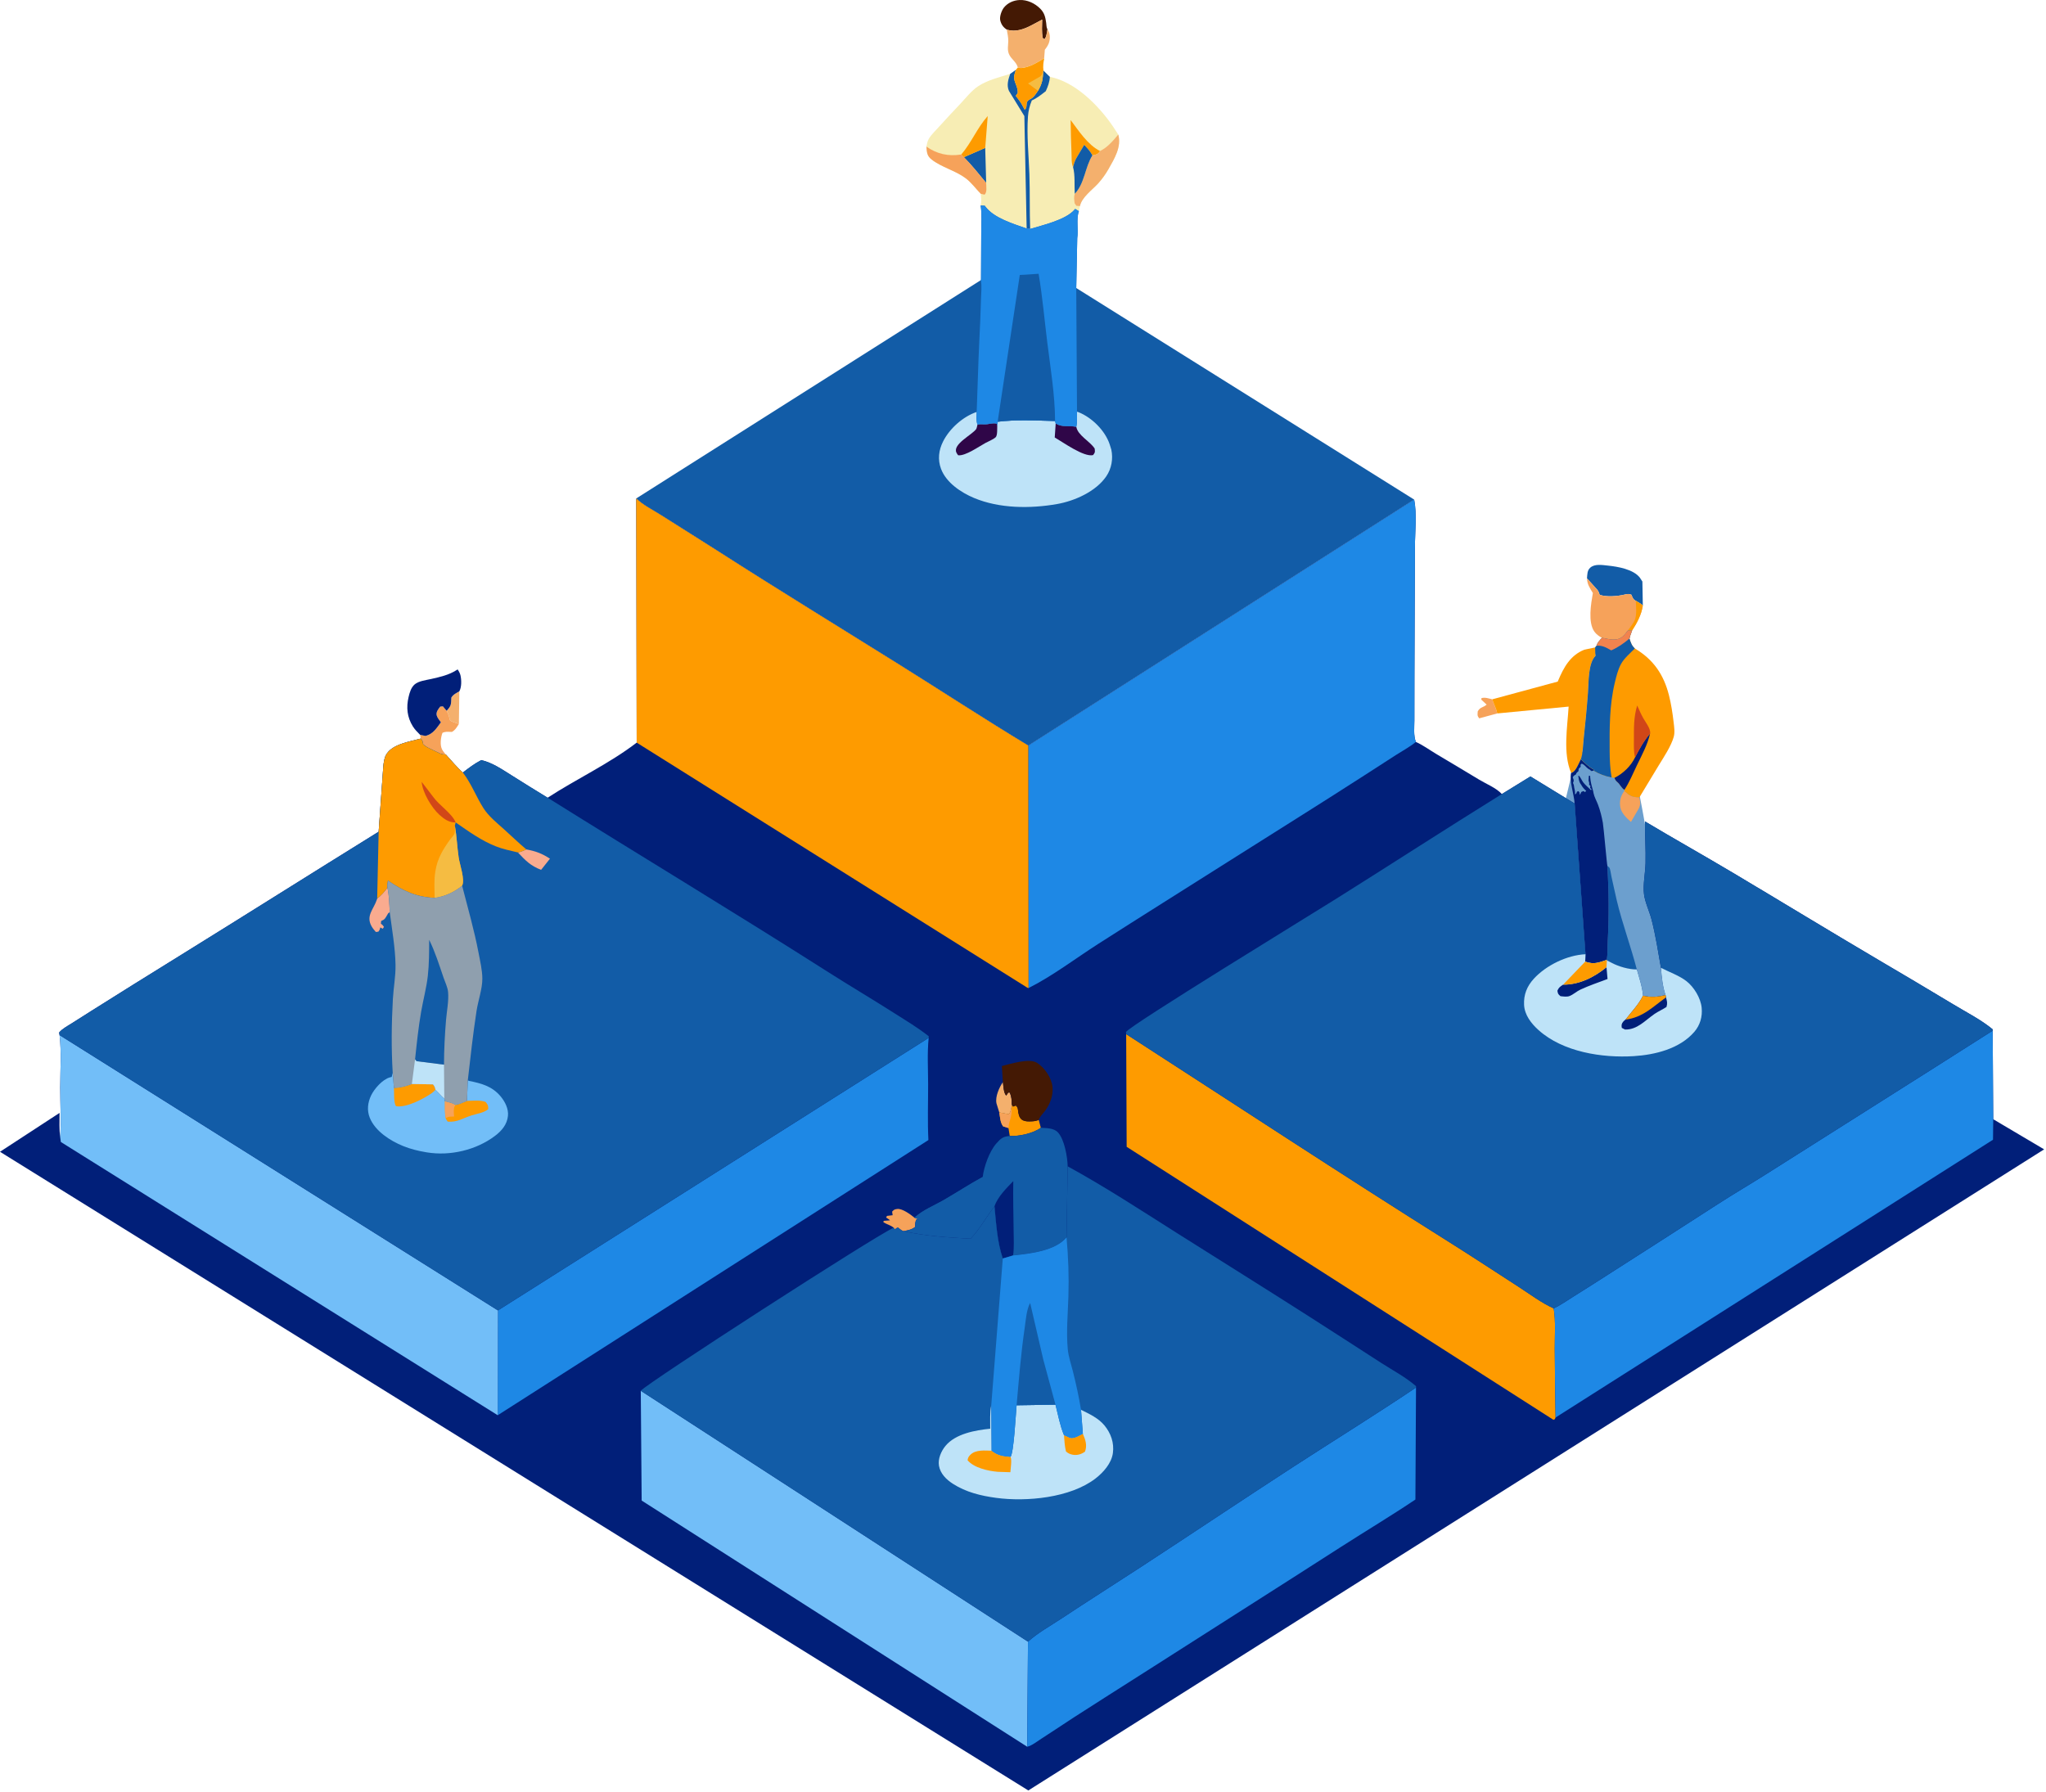 <?xml version="1.0" encoding="UTF-8" standalone="no"?>
<!DOCTYPE svg PUBLIC "-//W3C//DTD SVG 1.1//EN" "http://www.w3.org/Graphics/SVG/1.1/DTD/svg11.dtd">
<svg width="100%" height="100%" viewBox="0 0 968 848" version="1.1" xmlns="http://www.w3.org/2000/svg" xmlns:xlink="http://www.w3.org/1999/xlink" xml:space="preserve" xmlns:serif="http://www.serif.com/" style="fill-rule:evenodd;clip-rule:evenodd;stroke-linejoin:round;stroke-miterlimit:2;">
    <g transform="matrix(2.77,0,0,1.728,-663.518,-22.638)">
        <path d="M508.905,219.011L517.8,218.452C519.63,229.195 520.565,240.178 521.915,250.993C523.44,263.246 525.545,275.757 525.595,288.104C516.795,287.902 507.15,287.356 498.428,288.461L508.905,219.011Z" style="fill:rgb(108,159,206);fill-rule:nonzero;"/>
    </g>
    <g transform="matrix(1,0,0,1,-26.42,-88.895)">
        <path d="M734.825,426.485L726.25,428.815C725.23,427.473 725.475,427.133 725.565,425.5C726.225,424.407 726.68,424.013 727.82,423.503C728.685,423.116 729.015,422.96 729.78,422.327L727.25,419.964L727.325,419.25C729,418.743 730.765,419.404 732.42,419.81C733.145,422.036 734.33,424.217 734.825,426.485Z" style="fill:rgb(246,162,90);fill-rule:nonzero;"/>
    </g>
    <g transform="matrix(1,0,0,1,-26.42,-88.895)">
        <path d="M237.726,425.23C240.022,422.817 239.797,422.183 239.958,419C240.825,417.522 242.313,416.861 243.746,416.018L243.52,431.494C242.076,430.835 240.662,430.745 239.338,429.75C239.03,428.479 238.725,427.268 238.151,426.084L237.726,425.23Z" style="fill:rgb(244,176,109);fill-rule:nonzero;"/>
    </g>
    <g transform="matrix(1,0,0,1,-26.42,-88.895)">
        <path d="M794.91,463.168C797.55,465.549 798.455,466.075 802.055,466.202L802.11,466.501C802.655,469.147 802.55,470.372 801.055,472.667L798.06,477.828C796.075,476.113 793.565,473.691 793.045,471C792.48,468.048 793.165,465.527 794.91,463.168Z" style="fill:rgb(246,162,90);fill-rule:nonzero;"/>
    </g>
    <g transform="matrix(1,0,0,1,-26.42,-88.895)">
        <path d="M235.025,430.691C234.362,429.756 233.298,428.528 233.032,427.408C232.647,425.79 233.787,424.405 234.71,423.25L235.955,423.131L237.726,425.23L238.151,426.084C238.725,427.268 239.03,428.479 239.338,429.75C240.662,430.745 242.076,430.835 243.52,431.494L243.159,432.062C242.263,433.449 241.677,434.449 240.208,435.239L239.55,435.217C238.173,435.182 237.012,435.038 235.75,435.69C234.954,437.814 234.482,441.387 235.554,443.484C236.01,444.374 236.735,445.205 237.38,445.961C236.498,445.873 235.533,445.866 234.714,445.493C232.927,444.677 231.27,443.816 229.511,442.974C228.306,442.397 227.542,441.909 226.554,440.998C226.464,440.096 226.448,439.603 225.874,438.856L225.466,438.399L225.18,436.616L227.75,437.137C231.365,436.194 232.904,433.536 235.025,430.691Z" style="fill:rgb(246,162,90);fill-rule:nonzero;"/>
    </g>
    <g transform="matrix(1,0,0,1,-26.42,-88.895)">
        <path d="M502.74,102.9C501.08,101.821 500.125,100.496 499.654,98.54C499.238,96.806 500.31,93.815 501.41,92.455C503.225,90.208 505.955,89.037 508.8,88.906C512.41,88.741 515.995,90.423 518.535,92.951C520.56,94.965 521.01,97.013 521.39,99.724C521.515,100.609 521.49,102.06 522,102.744C521.715,104.096 521.545,106.666 520.5,107.47L519.75,106.851C519.195,104.028 519.445,101.04 519.49,98.174L514.555,100.804C510.835,102.751 506.905,104.206 502.74,102.9Z" style="fill:rgb(68,25,4);fill-rule:nonzero;"/>
    </g>
    <g transform="matrix(1,0,0,1,-26.42,-88.895)">
        <path d="M502.74,102.9C506.905,104.206 510.835,102.751 514.555,100.804L519.49,98.174C519.445,101.04 519.195,104.028 519.75,106.851L520.5,107.47C521.545,106.666 521.715,104.096 522,102.744C523.085,104.518 523.335,106.176 522.94,108.25C522.645,109.811 521.73,111.207 520.75,112.419L520.435,116.495C517.045,118.543 513.47,120.851 509.41,121.104L507.995,120.847C507.155,117.948 504.78,116.921 503.75,114.415C502.92,112.399 503.42,110.424 503.455,108.343C503.485,106.553 503.05,104.659 502.74,102.9Z" style="fill:rgb(244,176,109);fill-rule:nonzero;"/>
    </g>
    <g transform="matrix(1,0,0,1,-26.42,-88.895)">
        <path d="M786.925,498.695C787.235,498.963 787.635,499.154 787.85,499.5C788.34,500.285 788.57,502.585 788.795,503.55C789.675,507.35 790.435,511.18 791.34,514.97C793.97,525.95 797.975,536.665 800.83,547.63C797.085,547.67 792.295,546.285 789.02,544.55L786.665,543.345L786.57,543.125C787.12,540.455 786.905,537.23 787.06,534.485C787.72,522.575 787.6,510.605 786.925,498.695Z" style="fill:rgb(18,92,167);fill-rule:nonzero;"/>
    </g>
    <g transform="matrix(1,0,0,1,-26.42,-88.895)">
        <path d="M777.26,362.572C777.41,360.75 777.315,358.875 778.75,357.557C780.88,355.604 784.435,356.254 787.095,356.527C791.87,357.019 799.22,358.276 802.275,362.25L803.465,364.068L803.67,375.406C802.675,374.506 801.46,373.869 800.315,373.18C799.33,372.702 799.025,372.091 798.58,371.097L798.25,370.31C797.06,369.81 796.315,369.949 795.06,370.25C791.815,371.03 786.45,371.524 783.25,370.341C782.835,369.044 782.56,368.295 781.56,367.349L777.26,362.572Z" style="fill:rgb(18,92,167);fill-rule:nonzero;"/>
    </g>
    <g transform="matrix(1,0,0,1,-26.42,-88.895)">
        <path d="M777.26,362.572L781.56,367.349C782.56,368.295 782.835,369.044 783.25,370.341C786.45,371.524 791.815,371.03 795.06,370.25C796.315,369.949 797.06,369.81 798.25,370.31L798.58,371.097C799.025,372.091 799.33,372.702 800.315,373.18C801.46,373.869 802.675,374.506 803.67,375.406C803.07,379.64 800.925,383.712 798.59,387.257L796.505,387.315C794.93,389.393 793.615,391.217 790.83,391.477C788.775,391.668 787.115,391.248 785.16,390.827L784.345,390.726C783.005,390.017 781.645,389.043 780.755,387.794C777.61,383.378 779.155,374.552 780.04,369.505C778.63,367.214 777.32,365.365 777.26,362.572Z" style="fill:rgb(246,162,90);fill-rule:nonzero;"/>
    </g>
    <g transform="matrix(1,0,0,1,-26.42,-88.895)">
        <path d="M800.315,373.18C801.46,373.869 802.675,374.506 803.67,375.406C803.07,379.64 800.925,383.712 798.59,387.257L796.505,387.315C797.66,385.74 799.4,383.736 800.01,381.868C800.855,379.287 800.465,375.889 800.315,373.18Z" style="fill:rgb(254,155,0);fill-rule:nonzero;"/>
    </g>
    <g transform="matrix(1,0,0,1,-26.42,-88.895)">
        <path d="M225.18,436.616C223.944,435.365 222.661,434.104 221.732,432.599C219.027,428.216 218.563,423.654 219.735,418.69C220.223,416.62 220.902,414.253 222.556,412.794C224.446,411.126 227.952,410.739 230.35,410.2C234.554,409.255 238.708,408.337 242.397,405.999L242.921,405.656C243.509,406.49 244.039,407.437 244.273,408.441C244.788,410.646 244.848,414.02 243.746,416.018C242.313,416.861 240.825,417.522 239.958,419C239.797,422.183 240.022,422.817 237.726,425.23L235.955,423.131L234.71,423.25C233.787,424.405 232.647,425.79 233.032,427.408C233.298,428.528 234.362,429.756 235.025,430.691C232.904,433.536 231.365,436.194 227.75,437.137L225.18,436.616Z" style="fill:rgb(1,31,121);fill-rule:nonzero;"/>
    </g>
    <g transform="matrix(1,0,0,1,-26.42,-88.895)">
        <path d="M775.995,396.32L781.11,395.264L781.165,398.03L781.33,399.199C777.76,402.696 778.08,411.902 777.735,416.639C777.195,424.038 776.45,431.458 775.66,438.837C775.35,441.758 775.33,445.362 774.39,448.132C773.49,449.864 771.985,453.959 770.155,454.514L769.715,454.567C765.83,445.276 767.97,433.162 768.57,423.253L734.825,426.485C734.33,424.217 733.145,422.036 732.42,419.81L763.415,411.416L763.58,411.017C766.265,404.668 769.31,399.037 775.995,396.32Z" style="fill:rgb(254,155,0);fill-rule:nonzero;"/>
    </g>
    <g transform="matrix(1,0,0,1,-26.42,-88.895)">
        <path d="M774.39,448.132C776.245,449.893 778.15,451.9 780.46,453.042L780.43,453.599L779.25,453.745L778.93,453.404C777.925,452.407 779.235,453.718 777.625,452.498C776.585,451.71 776.07,450.686 774.745,450.25C774.01,450.986 774.245,450.515 774.245,451.75C773.345,452.649 773.245,452.381 773.245,453.75L772.76,454.211C772.11,454.861 772.32,454.565 771.995,455.375L771.53,455.64C770.795,456.1 771.055,455.92 770.5,456.75L770.75,457.353C771.13,458.318 770.99,458.438 770.625,459.375L771,460.25C771.17,460.832 771.12,461.446 771.31,462.071C771.595,463.015 771.585,463.894 771.625,464.875C772.44,464.065 772.16,464.531 772.505,463.503L773.25,463.255C773.93,464.277 773.745,463.702 773.75,465C774.905,463.854 773.835,463.635 775.75,463.255L776.255,463.75L776.875,463.125C775.76,462.125 775.26,461.552 774.5,460.25L774,459.5C773.395,458.441 773.275,457.185 773.125,456.003L773.495,456.003C774.405,457.061 774.735,458.12 775.495,459.125C776.475,460.409 777.975,461.605 779.125,462.753L779.5,462.5L778.755,461.75L778.875,460.748L778.255,460.25C778.375,459.126 778.3,459.378 778,458.25L778.125,456.003L778.75,456L778.775,456.75C778.935,458.751 779.415,460.664 779.985,462.577C780.3,463.628 780.1,462.921 780.35,464.191C780.695,465.982 781.775,467.835 782.43,469.565C783.505,472.396 784.23,475.282 784.76,478.261C785.15,480.434 786.685,498.345 786.925,498.695C787.6,510.605 787.72,522.575 787.06,534.485C786.905,537.23 787.12,540.455 786.57,543.125C782.59,544.495 780.45,545.365 776.41,543.94L776.535,540.435L771.4,469.114C771.13,464.662 768.88,458.79 769.715,454.567L770.155,454.514C771.985,453.959 773.49,449.864 774.39,448.132Z" style="fill:rgb(1,31,121);fill-rule:nonzero;"/>
    </g>
    <g transform="matrix(1,0,0,1,-26.42,-88.895)">
        <path d="M464.719,158.28C464.957,157.075 465.193,155.729 465.815,154.656C467.001,152.612 469.112,150.632 470.708,148.856C473.914,145.289 477.19,141.787 480.494,138.311C483.152,135.513 486.044,131.757 489.249,129.668C493.708,126.762 499.317,125.397 504.36,123.861C503.45,126.456 502.58,129.199 503.75,131.877L511.05,143.809L512.145,197.026C505.89,194.791 496.776,192.162 492.655,186.692L492.333,186.25L490.402,186.141L490.359,186.027C490.9,184.271 490.578,182.393 490.425,180.589C488.109,178.212 485.983,175.253 483.336,173.266C478.44,169.591 471.928,168.084 467.217,164.403C464.932,162.618 464.972,161.028 464.719,158.28Z" style="fill:rgb(247,237,180);fill-rule:nonzero;"/>
    </g>
    <g transform="matrix(1,0,0,1,-26.42,-88.895)">
        <path d="M492.546,158.872L492.999,175.444C489.513,171.221 486.324,167.214 482.46,163.264L492.546,158.872Z" style="fill:rgb(18,92,167);fill-rule:nonzero;"/>
    </g>
    <g transform="matrix(1,0,0,1,-26.42,-88.895)">
        <path d="M493.729,143.794L492.546,158.872L482.46,163.264C481.928,162.916 481.62,162.484 481.217,162C486.017,156.429 488.733,149.411 493.729,143.794Z" style="fill:rgb(254,155,0);fill-rule:nonzero;"/>
    </g>
    <g transform="matrix(1,0,0,1,-26.42,-88.895)">
        <path d="M464.719,158.28C469.821,161.812 475.104,162.966 481.217,162C481.62,162.484 481.928,162.916 482.46,163.264C486.324,167.214 489.513,171.221 492.999,175.444C492.999,177.252 493.524,179.716 492.25,181.012L490.425,180.589C488.109,178.212 485.983,175.253 483.336,173.266C478.44,169.591 471.928,168.084 467.217,164.403C464.932,162.618 464.972,161.028 464.719,158.28Z" style="fill:rgb(246,162,90);fill-rule:nonzero;"/>
    </g>
    <g transform="matrix(1,0,0,1,-26.42,-88.895)">
        <path d="M784.345,390.726L785.16,390.827C787.115,391.248 788.775,391.668 790.83,391.477C793.615,391.217 794.93,389.393 796.505,387.315L798.59,387.257C798.155,388.497 797.595,389.766 797.355,391.058C797.985,392.976 798.38,394.361 799.895,395.751C808.67,400.936 813.57,408.126 816.035,417.89C817.085,422.042 817.74,426.342 818.235,430.59C818.49,432.782 818.905,435.408 818.295,437.568C817.055,441.994 813.555,447.21 811.16,451.129L802.055,466.202C798.455,466.075 797.55,465.549 794.91,463.168L794.98,462.621C793.44,461.727 792.98,460.061 791.615,458.953C790.845,458.327 790.645,457.867 790.25,456.974L788.91,456.788C785.665,456.114 783.28,455.269 780.43,453.599L780.46,453.042C778.15,451.9 776.245,449.893 774.39,448.132C775.33,445.362 775.35,441.758 775.66,438.837C776.45,431.458 777.195,424.038 777.735,416.639C778.08,411.902 777.76,402.696 781.33,399.199L781.165,398.03L781.11,395.264L781.78,394.414C782.27,392.853 783.265,391.9 784.345,390.726Z" style="fill:rgb(254,155,0);fill-rule:nonzero;"/>
    </g>
    <g transform="matrix(1,0,0,1,-26.42,-88.895)">
        <path d="M807.13,435.962C805.87,441.354 803.27,446.049 800.89,451C799.025,454.878 797.34,459.019 794.98,462.621C793.44,461.727 792.98,460.061 791.615,458.953C790.845,458.327 790.645,457.867 790.25,456.974C794.295,454.972 798.07,451.359 799.99,447.292C802.075,443.26 804.17,439.433 807.13,435.962Z" style="fill:rgb(1,31,121);fill-rule:nonzero;"/>
    </g>
    <g transform="matrix(1,0,0,1,-26.42,-88.895)">
        <path d="M801.005,422.735C801.905,424.741 802.79,426.782 803.86,428.702C804.98,430.708 807.435,433.717 807.13,435.962C804.17,439.433 802.075,443.26 799.99,447.292C799.275,444.478 799.45,441.598 799.45,438.712C799.45,433.09 799.35,428.159 801.005,422.735Z" style="fill:rgb(209,71,24);fill-rule:nonzero;"/>
    </g>
    <g transform="matrix(1,0,0,1,-26.42,-88.895)">
        <path d="M784.345,390.726L785.16,390.827C787.115,391.248 788.775,391.668 790.83,391.477C793.615,391.217 794.93,389.393 796.505,387.315L798.59,387.257C798.155,388.497 797.595,389.766 797.355,391.058C797.985,392.976 798.38,394.361 799.895,395.751C797.73,397.943 794.88,400.339 793.385,403.05C791.87,405.791 791.13,408.979 790.4,412C787.845,422.644 787.91,433.59 787.98,444.474C788.005,448.618 788.19,452.699 788.91,456.788C785.665,456.114 783.28,455.269 780.43,453.599L780.46,453.042C778.15,451.9 776.245,449.893 774.39,448.132C775.33,445.362 775.35,441.758 775.66,438.837C776.45,431.458 777.195,424.038 777.735,416.639C778.08,411.902 777.76,402.696 781.33,399.199L781.165,398.03L781.11,395.264L781.78,394.414C782.27,392.853 783.265,391.9 784.345,390.726Z" style="fill:rgb(18,92,167);fill-rule:nonzero;"/>
    </g>
    <g transform="matrix(1,0,0,1,-26.42,-88.895)">
        <path d="M784.345,390.726L785.16,390.827C787.115,391.248 788.775,391.668 790.83,391.477C793.615,391.217 794.93,389.393 796.505,387.315L798.59,387.257C798.155,388.497 797.595,389.766 797.355,391.058C794.665,393.323 791.98,395.241 788.725,396.649C786.33,395.291 784.65,394.284 781.78,394.414C782.27,392.853 783.265,391.9 784.345,390.726Z" style="fill:rgb(242,131,78);fill-rule:nonzero;"/>
    </g>
    <g transform="matrix(1,0,0,1,-26.42,-88.895)">
        <path d="M509.41,121.104C513.47,120.851 517.045,118.543 520.435,116.495C520.1,118.501 519.75,120.267 520.085,122.301L523.125,125.266C535.135,127.57 546.33,138.941 552.995,148.743L555.5,152.577C557.105,158.368 553.665,163.985 550.855,168.922C549.455,171.374 547.825,173.666 545.92,175.75C543.165,178.768 538.16,182.32 537.38,186.395L536.855,188.812L535.105,187.75L534.645,188.287C530.325,193.042 519.86,195.383 513.815,197.223L512.145,197.026L511.05,143.809L503.75,131.877C502.58,129.199 503.45,126.456 504.36,123.861L507.03,121.977L507.995,120.847L509.41,121.104Z" style="fill:rgb(247,237,180);"/>
    </g>
    <g transform="matrix(1,0,0,1,-26.42,-88.895)">
        <path d="M539.385,157.438C540.875,159.036 542.225,160.456 543.26,162.407C539.71,168.05 539.635,175.653 534.91,180.599C534.66,176.574 535.14,171.857 534.11,167.988C534.545,166.262 534.995,164.796 535.92,163.266L539.385,157.438Z" style="fill:rgb(247,237,180);"/>
    </g>
    <g transform="matrix(1,0,0,1,-26.42,-88.895)">
        <path d="M532.965,145.717C536.89,150.913 540.915,157.287 546.845,160.368C546.12,161.713 545.385,161.957 543.87,162.318L543.26,162.407C542.225,160.456 540.875,159.036 539.385,157.438L535.92,163.266C534.995,164.796 534.545,166.262 534.11,167.988C533.275,166.213 533.465,163.512 533.37,161.546C533.125,156.272 533.035,150.996 532.965,145.717Z" style="fill:rgb(254,155,0);fill-rule:nonzero;"/>
    </g>
    <g transform="matrix(1,0,0,1,-26.42,-88.895)">
        <path d="M507.03,121.977C506.31,124.255 505.835,125.492 506.66,127.75C507.255,129.382 508.13,131.225 507.9,132.97L507.005,134.25L508.115,135.699C509.415,137.326 510.305,139.006 511.25,140.847C513.095,138.985 510.79,137.26 513.98,135.728C515.505,134.996 516.56,133.206 517.51,131.844C519.41,128.606 519.85,126.436 519.92,122.759L520.085,122.301L523.125,125.266C522.965,127.856 522.23,129.717 521.195,132.039C519.075,133.667 517.065,135.345 514.595,136.419C513.565,138.921 512.955,141.303 512.765,144.013C512.135,152.94 513.125,162.42 513.445,171.372C513.745,179.982 513.485,188.613 513.815,197.223L512.145,197.026L511.05,143.809L503.75,131.877C502.58,129.199 503.45,126.456 504.36,123.861L507.03,121.977Z" style="fill:rgb(18,92,167);fill-rule:nonzero;"/>
    </g>
    <g transform="matrix(1,0,0,1,-26.42,-88.895)">
        <path d="M509.41,121.104C513.47,120.851 517.045,118.543 520.435,116.495C520.1,118.501 519.75,120.267 520.085,122.301L519.92,122.759C519.85,126.436 519.41,128.606 517.51,131.844C516.56,133.206 515.505,134.996 513.98,135.728C510.79,137.26 513.095,138.985 511.25,140.847C510.305,139.006 509.415,137.326 508.115,135.699L507.005,134.25L507.9,132.97C508.13,131.225 507.255,129.382 506.66,127.75C505.835,125.492 506.31,124.255 507.03,121.977L507.995,120.847L509.41,121.104Z" style="fill:rgb(254,155,0);fill-rule:nonzero;"/>
    </g>
    <g transform="matrix(1,0,0,1,-26.42,-88.895)">
        <path d="M512.81,128.383L518.14,125.339C519.36,124.76 519.395,123.955 519.92,122.759C519.85,126.436 519.41,128.606 517.51,131.844L512.81,128.383Z" style="fill:rgb(245,188,66);fill-rule:nonzero;"/>
    </g>
    <g transform="matrix(1,0,0,1,-26.42,-88.895)">
        <path d="M536.48,178.629C539.708,173.782 540.154,167.344 543.26,162.407L543.87,162.318C545.385,161.957 546.12,161.713 546.845,160.368C550.39,158.686 553.005,155.506 555.5,152.577C557.105,158.368 553.665,163.985 550.855,168.922C549.455,171.374 547.825,173.666 545.92,175.75C543.165,178.768 538.16,182.32 537.38,186.395L535.67,186.286L534.845,185.074C534.67,183.527 534.385,182.107 534.91,180.599L536.48,178.629Z" style="fill:rgb(244,176,109);"/>
    </g>
    <g transform="matrix(1,0,0,1,-26.42,-88.895)">
        <path d="M539.385,157.438C540.875,159.036 542.225,160.456 543.26,162.407C539.71,168.05 539.635,175.653 534.91,180.599C534.66,176.574 535.14,171.857 534.11,167.988C534.545,166.262 534.995,164.796 535.92,163.266L539.385,157.438Z" style="fill:rgb(18,92,167);"/>
    </g>
    <g transform="matrix(1,0,0,1,-26.42,-88.895)">
        <path d="M490.402,186.141L492.333,186.25L492.655,186.692C496.776,192.162 505.89,194.791 512.145,197.026L513.815,197.223C519.86,195.383 530.325,193.042 534.645,188.287L535.105,187.75L536.855,188.812C535.515,192.485 536.71,197.625 536.085,201.575L535.61,225.189L695.49,325.298L512.935,441.712C492.136,429.125 471.753,415.801 451.135,402.912C423.012,385.332 394.736,368.042 366.815,350.128C357.624,344.232 348.335,338.493 339.13,332.618C335.279,330.161 330.702,327.955 327.435,324.757L490.486,221.445L490.553,221.119C490.587,213.726 490.631,206.332 490.664,198.939C490.683,194.74 491.015,190.3 490.402,186.141Z" style="fill:rgb(18,92,167);fill-rule:nonzero;"/>
    </g>
    <g transform="matrix(1,0,0,1,-26.42,-88.895)">
        <path d="M488.506,283.822C488.481,285.736 488.2,288.006 488.886,289.812C490.009,289.578 490.896,289.602 492.023,289.677C493.894,289.803 496.409,288.798 498.024,289.41L498.231,290.371L498.428,288.461C507.15,287.356 516.795,287.902 525.595,288.104L525.885,289.31C529.125,291.202 532.185,290.188 535.635,290.84C536.135,288.622 535.925,286.003 535.975,283.717L536.705,283.946C543.065,286.503 549.24,292.631 551.425,299.151L551.615,299.75L552.21,301.668C553.115,306.032 552.32,310.634 549.8,314.321C544.905,321.481 534.86,325.954 526.49,327.417C513.825,329.631 499.292,329.568 487.25,324.532C481.105,321.962 474.071,317.27 471.64,310.759C469.999,306.361 470.525,301.918 472.618,297.775C475.714,291.643 481.996,286.052 488.506,283.822Z" style="fill:rgb(190,227,248);fill-rule:nonzero;"/>
    </g>
    <g transform="matrix(1,0,0,1,-26.42,-88.895)">
        <path d="M525.885,289.31C529.125,291.202 532.185,290.188 535.635,290.84C536.295,294.923 542.065,297.635 544.33,301.142C544.5,302.891 544.615,302.861 543.575,304.25C539.195,305.296 529.305,298.123 525.435,295.905L525.885,289.31Z" style="fill:rgb(47,6,72);fill-rule:nonzero;"/>
    </g>
    <g transform="matrix(1,0,0,1,-26.42,-88.895)">
        <path d="M488.886,289.812C490.009,289.578 490.896,289.602 492.023,289.677C493.894,289.803 496.409,288.798 498.024,289.41L498.231,290.371C498.165,291.696 498.42,295.028 497.414,295.875C496.169,296.924 494.066,297.738 492.628,298.522C489.433,300.263 483.26,304.69 479.75,304.337C479.387,303.856 479.145,303.582 478.89,303C477.169,299.053 486.069,294.811 488.25,291.974C488.529,291.611 488.74,290.309 488.886,289.812Z" style="fill:rgb(47,6,72);fill-rule:nonzero;"/>
    </g>
    <g transform="matrix(1,0,0,1,-26.42,-88.895)">
        <path d="M490.402,186.141L492.333,186.25L492.655,186.692C496.776,192.162 505.89,194.791 512.145,197.026L513.815,197.223C519.86,195.383 530.325,193.042 534.645,188.287L535.105,187.75L536.855,188.812C535.515,192.485 536.71,197.625 536.085,201.575L535.61,225.189L535.975,283.717C535.925,286.003 536.135,288.622 535.635,290.84C532.185,290.188 529.125,291.202 525.885,289.31L525.595,288.104C516.795,287.902 507.15,287.356 498.428,288.461L498.231,290.371L498.024,289.41C496.409,288.798 493.894,289.803 492.023,289.677C490.896,289.602 490.009,289.578 488.886,289.812C488.2,288.006 488.481,285.736 488.506,283.822C488.95,272.712 489.195,261.576 489.741,250.474C490.068,243.788 490.377,237.118 490.543,230.426C490.616,227.526 491.02,224.277 490.486,221.445L490.553,221.119C490.587,213.726 490.631,206.332 490.664,198.939C490.683,194.74 491.015,190.3 490.402,186.141Z" style="fill:rgb(30,136,229);fill-rule:nonzero;"/>
    </g>
    <g transform="matrix(1,0,0,1,-26.42,-88.895)">
        <path d="M508.905,219.011L517.8,218.452C519.63,229.195 520.565,240.178 521.915,250.993C523.44,263.246 525.545,275.757 525.595,288.104C516.795,287.902 507.15,287.356 498.428,288.461L508.905,219.011Z" style="fill:rgb(18,92,167);fill-rule:nonzero;"/>
    </g>
    <g transform="matrix(1,0,0,1,-26.42,-88.895)">
        <path d="M695.49,325.298C696.835,332.06 695.87,340.752 695.845,347.687C695.765,368.319 695.665,388.951 695.615,409.583C695.6,416.308 695.585,423.034 695.59,429.759C695.595,432.878 695.095,437.077 696.31,439.974C699.695,441.501 702.875,443.841 706.075,445.75C712.79,449.756 719.515,453.739 726.195,457.801C729.52,459.82 734.42,461.771 736.965,464.647L750.485,456.311L771.4,469.114L776.535,540.435L776.41,543.94C780.45,545.365 782.59,544.495 786.57,543.125L786.665,543.345L789.02,544.55C792.295,546.285 797.085,547.67 800.83,547.63C801.945,551.635 803.42,555.88 803.77,560.035C807.44,560.975 810.805,560.655 814.425,559.75C813.005,555.655 812.62,551.14 812.245,546.845C810.92,539.245 809.74,531.56 807.82,524.08C806.825,520.205 804.705,515.895 804.23,512.015C803.675,507.5 804.83,502.045 804.955,497.422C805.125,490.816 804.645,484.201 804.7,477.596C818.38,485.767 832.27,493.562 845.96,501.705C868.835,515.31 891.55,529.21 914.485,542.715C926.64,549.875 938.78,557.05 950.86,564.34C956.865,567.965 963.75,571.475 969.14,575.93L969.19,576.6L969.45,618.505L993.54,632.765L512.935,936.135L26.42,633.91L54.598,615.515C54.635,619.285 54.353,623.38 54.906,627.095C55.391,619.36 54.913,611.35 54.916,603.58C54.919,595.475 55.564,586.72 54.612,578.71L54.389,577.5C55.842,575.71 58.064,574.585 59.99,573.365C63.094,571.39 66.199,569.42 69.308,567.455C82.901,558.865 96.553,550.38 110.221,541.915C142.062,522.185 173.734,502.19 205.569,482.455L207.753,451.771C207.933,449.934 208.161,447.766 209.052,446.128C211.853,440.982 220.283,439.83 225.466,438.399L225.874,438.856C226.448,439.603 226.464,440.096 226.554,440.998C227.542,441.909 228.306,442.397 229.511,442.974C231.27,443.816 232.927,444.677 234.714,445.493C235.533,445.866 236.498,445.873 237.38,445.961C239.975,448.75 242.533,451.969 245.393,454.461C248.226,452.303 250.956,450.19 254.138,448.566C259.462,449.825 263.79,452.88 268.375,455.733C274.081,459.286 279.747,462.915 285.511,466.373C299.331,457.38 314.506,450.378 327.653,440.309L327.435,324.757C330.702,327.955 335.279,330.161 339.13,332.618C348.335,338.493 357.624,344.232 366.815,350.128C394.736,368.042 423.012,385.332 451.135,402.912C471.753,415.801 492.136,429.125 512.935,441.712L695.49,325.298Z" style="fill:rgb(1,31,121);fill-rule:nonzero;"/>
    </g>
    <g transform="matrix(1,0,0,1,-26.42,-88.895)">
        <path d="M499.214,615.315L498.825,614.105L497.866,611C497.2,607.785 499.18,603.495 500.905,600.9C501.15,602.63 501.215,606.15 502.49,607.325L503.43,605.91L504.075,605.86C505.015,607.64 505.095,609.625 505.11,611.595L505.025,612.81C504.67,614.03 504.625,615.49 503.5,616.14L499.214,615.315Z" style="fill:rgb(244,176,109);fill-rule:nonzero;"/>
    </g>
    <g transform="matrix(1,0,0,1,-26.42,-88.895)">
        <path d="M449.241,669.835C447.824,668.65 445.942,668.265 444.373,667.25L444.5,666.6L447.494,666.355C446.824,665.765 447.152,666.02 446.295,665.44L445.636,665L446.097,664.25L448.75,663.925L448.491,662.25C449.347,661.325 449.579,661.15 450.904,660.975C453.295,660.66 457.295,663.635 459.066,665.095C460.347,665.725 461.032,665.755 462.416,665.735L460,665.96C459.312,667.15 459.426,668.135 459.378,669.475C457.755,670.82 455.885,671.05 453.877,671.48C452.924,671.2 452.059,670.35 451.265,669.75C450.525,670.065 450.776,669.91 450.158,670.35L449.75,670.65L449.241,669.835Z" style="fill:rgb(246,162,90);fill-rule:nonzero;"/>
    </g>
    <g transform="matrix(1,0,0,1,-26.42,-88.895)">
        <path d="M505.11,611.595L505.75,612.52L507,612.015C508.175,613.07 507.955,613.835 508.21,615.38C508.875,619.37 511.15,619.72 514.795,619.495C515.965,619.42 516.8,619.285 517.855,618.82L518.86,622.55C515.23,625.22 508.595,626.62 504.16,626.445L503.545,622.675L501.035,621.905C499.653,620.135 499.568,617.485 499.214,615.315L503.5,616.14C504.625,615.49 504.67,614.03 505.025,612.81L505.11,611.595Z" style="fill:rgb(254,155,0);fill-rule:nonzero;"/>
    </g>
    <g transform="matrix(1,0,0,1,-26.42,-88.895)">
        <path d="M499.214,615.315L503.5,616.14C504.625,615.49 504.67,614.03 505.025,612.81C505.12,615.39 504.975,616.975 504.125,619.45C503.745,620.55 503.65,621.525 503.545,622.675L501.035,621.905C499.653,620.135 499.568,617.485 499.214,615.315Z" style="fill:rgb(246,162,90);fill-rule:nonzero;"/>
    </g>
    <g transform="matrix(1,0,0,1,-26.42,-88.895)">
        <path d="M500.415,593.34C504.5,592.355 513.38,589.43 517.11,591.86C520.7,594.195 523.945,598.925 524.385,603.25C524.8,607.305 523.14,611.58 520.705,614.75C519.72,616.03 518.365,617.28 517.855,618.82C516.8,619.285 515.965,619.42 514.795,619.495C511.15,619.72 508.875,619.37 508.21,615.38C507.955,613.835 508.175,613.07 507,612.015L505.75,612.52L505.11,611.595C505.095,609.625 505.015,607.64 504.075,605.86L503.43,605.91L502.49,607.325C501.215,606.15 501.15,602.63 500.905,600.9L500.415,593.34Z" style="fill:rgb(68,25,4);fill-rule:nonzero;"/>
    </g>
    <g transform="matrix(1,0,0,1,-26.42,-88.895)">
        <path d="M518.86,622.55C521.565,622.75 524.985,622.62 526.965,624.765C530.03,628.09 531.445,636.285 531.555,640.795L531.01,674.425C525.705,680.845 513.755,682.135 505.73,682.975L500.86,684.42C498.205,676.615 497.722,667.895 496.924,659.74C493.076,664.7 489.965,670.505 485.65,675.045C475.306,674.48 463.997,673.78 453.877,671.48C455.885,671.05 457.755,670.82 459.378,669.475C459.426,668.135 459.312,667.15 460,665.96L462.416,665.735C461.032,665.755 460.347,665.725 459.066,665.095C463.029,661.435 468.344,659.41 472.97,656.73C479.133,653.155 485.104,649.255 491.356,645.835C491.955,640.895 494.527,633.68 497.835,629.945C499.88,627.635 500.98,626.65 504.16,626.445C508.595,626.62 515.23,625.22 518.86,622.55Z" style="fill:rgb(18,92,167);fill-rule:nonzero;"/>
    </g>
    <g transform="matrix(1,0,0,1,-26.42,-88.895)">
        <path d="M505.825,647.77C505.66,655.505 505.915,663.245 505.98,670.985C506.01,674.835 506.28,679.17 505.73,682.975L500.86,684.42C498.205,676.615 497.722,667.895 496.924,659.74C498.406,655.24 502.605,651.145 505.825,647.77Z" style="fill:rgb(1,31,121);fill-rule:nonzero;"/>
    </g>
    <g transform="matrix(1,0,0,1,-26.42,-88.895)">
        <path d="M491.356,645.835C488.624,652.85 484.188,659.28 482.068,666.53L462.416,665.735C461.032,665.755 460.347,665.725 459.066,665.095C463.029,661.435 468.344,659.41 472.97,656.73C479.133,653.155 485.104,649.255 491.356,645.835Z" style="fill:rgb(18,92,167);fill-rule:nonzero;"/>
    </g>
    <g transform="matrix(1,0,0,1,-26.42,-88.895)">
        <path d="M329.583,747.005L512.775,865.725L512.42,915.45L330.005,798.955L329.583,747.005Z" style="fill:rgb(114,190,248);fill-rule:nonzero;"/>
    </g>
    <g transform="matrix(1,0,0,1,-26.42,-88.895)">
        <path d="M512.775,865.725C517.275,861.61 523.445,858.2 528.55,854.815C540.965,846.595 553.53,838.64 566,830.51C590.155,814.76 614.09,798.69 638.28,782.99C657.625,770.44 677.22,758.325 696.365,745.46L696.075,798.465C684.57,806.195 672.61,813.34 660.94,820.835C629.85,840.81 598.64,860.595 567.5,880.495C556.505,887.52 545.45,894.46 534.5,901.545C529.35,904.88 524.29,908.335 519.12,911.635C517.14,912.9 514.68,914.885 512.42,915.45L512.775,865.725Z" style="fill:rgb(30,136,229);fill-rule:nonzero;"/>
    </g>
    <g transform="matrix(1,0,0,1,-26.42,-88.895)">
        <path d="M261.996,708.98L465.791,580.015C465.056,587.205 465.522,594.81 465.532,602.05C465.544,610.77 465.215,619.655 465.664,628.365L261.902,758.575L261.996,708.98Z" style="fill:rgb(30,136,229);fill-rule:nonzero;"/>
    </g>
    <g transform="matrix(1,0,0,1,-26.42,-88.895)">
        <path d="M54.612,578.71L261.996,708.98L261.902,758.575L55.216,629.285L54.906,627.095C55.391,619.36 54.913,611.35 54.916,603.58C54.919,595.475 55.564,586.72 54.612,578.71Z" style="fill:rgb(114,190,248);fill-rule:nonzero;"/>
    </g>
    <g transform="matrix(1,0,0,1,-26.42,-88.895)">
        <path d="M559.23,578.235C610.09,611.085 660.665,644.345 711.935,676.57C723.015,683.535 733.92,690.73 744.915,697.82C750.245,701.255 755.735,705.435 761.5,708.02C762.525,714.11 761.97,720.845 762.005,727.05C762.075,737.92 762.18,748.785 762.39,759.655L761.985,760.5L761.345,760.725L559.465,631.56L559.23,578.235Z" style="fill:rgb(254,155,0);fill-rule:nonzero;"/>
    </g>
    <g transform="matrix(1,0,0,1,-26.42,-88.895)">
        <path d="M761.5,708.02C764.65,706.555 767.675,704.385 770.63,702.55C776.175,699.11 781.66,695.575 787.16,692.06C804.5,680.98 821.805,669.875 839.095,658.71C846.765,653.75 854.68,649.145 862.4,644.25C897.985,621.685 933.655,599.245 969.19,576.6L969.45,618.505L969.35,628.205L762.39,759.655C762.18,748.785 762.075,737.92 762.005,727.05C761.97,720.845 762.525,714.11 761.5,708.02Z" style="fill:rgb(30,136,229);fill-rule:nonzero;"/>
    </g>
    <g transform="matrix(1,0,0,1,-26.42,-88.895)">
        <path d="M695.49,325.298C696.835,332.06 695.87,340.752 695.845,347.687C695.765,368.319 695.665,388.951 695.615,409.583C695.6,416.308 695.585,423.034 695.59,429.759C695.595,432.878 695.095,437.077 696.31,439.974C693.42,442.321 690.13,444.077 687,446.078C681.94,449.318 676.895,452.592 671.845,455.852C650.435,469.664 628.795,483.108 607.28,496.755C586.935,509.66 566.49,522.44 546.195,535.425C535.34,542.37 524.54,550.645 513.05,556.44L512.935,441.712L695.49,325.298Z" style="fill:rgb(30,136,229);fill-rule:nonzero;"/>
    </g>
    <g transform="matrix(1,0,0,1,-26.42,-88.895)">
        <path d="M327.435,324.757C330.702,327.955 335.279,330.161 339.13,332.618C348.335,338.493 357.624,344.232 366.815,350.128C394.736,368.042 423.012,385.332 451.135,402.912C471.753,415.801 492.136,429.125 512.935,441.712L513.05,556.44C512.325,556.255 512.595,556.39 511.975,555.955L327.653,440.309L327.435,324.757Z" style="fill:rgb(254,155,0);fill-rule:nonzero;"/>
    </g>
    <g transform="matrix(1,0,0,1,-26.42,-88.895)">
        <path d="M531.555,640.795C549.35,650.55 566.365,661.685 583.5,672.525C604.42,685.76 625.435,698.835 646.29,712.175C657.465,719.315 668.595,726.53 679.74,733.725C685.135,737.205 691.6,740.625 696.39,744.85L696.365,745.46C677.22,758.325 657.625,770.44 638.28,782.99C614.09,798.69 590.155,814.76 566,830.51C553.53,838.64 540.965,846.595 528.55,854.815C523.445,858.2 517.275,861.61 512.775,865.725L329.583,747.005C332.687,743.285 440.055,673.955 449.241,669.835L449.75,670.65L450.158,670.35C450.776,669.91 450.525,670.065 451.265,669.75C452.059,670.35 452.924,671.2 453.877,671.48C463.997,673.78 475.306,674.48 485.65,675.045C489.965,670.505 493.076,664.7 496.924,659.74C497.722,667.895 498.205,676.615 500.86,684.42L505.73,682.975C513.755,682.135 525.705,680.845 531.01,674.425L531.555,640.795Z" style="fill:rgb(18,92,167);fill-rule:nonzero;"/>
    </g>
    <g transform="matrix(1,0,0,1,-26.42,-88.895)">
        <path d="M525.79,753.585C526.975,758.31 527.935,763.495 529.81,767.985L532.585,769.25C534.515,769.83 537.015,768.19 538.735,767.34L537.87,756.01C541.83,757.975 546.075,759.915 548.945,763.39C552.03,767.135 553.605,771.66 552.945,776.5C552.28,781.32 548.465,785.61 544.75,788.49C532.865,797.69 512.075,799.625 497.657,797.67C490.433,796.69 483.443,795 477.233,791.005C474.135,789.01 471.305,786.225 470.661,782.47C470.106,779.23 471.702,775.58 473.709,773.13C478.481,767.305 487.84,765.675 494.917,764.95C494.921,761.255 494.693,757.36 495.408,753.725L495.583,775.37C498.486,777.66 500.945,777.995 504.495,778.28C506.065,776.665 507.01,757.925 507.4,753.855L525.79,753.585Z" style="fill:rgb(190,227,248);fill-rule:nonzero;"/>
    </g>
    <g transform="matrix(1,0,0,1,-26.42,-88.895)">
        <path d="M538.735,767.34C539.97,770.21 540.87,772.76 539.75,775.805C538.095,777.025 536.045,777.655 533.975,777.27C532.705,777.035 531.7,776.585 530.75,775.705C530.14,773.155 529.995,770.595 529.81,767.985L532.585,769.25C534.515,769.83 537.015,768.19 538.735,767.34Z" style="fill:rgb(254,155,0);fill-rule:nonzero;"/>
    </g>
    <g transform="matrix(1,0,0,1,-26.42,-88.895)">
        <path d="M504.45,785.545L498.5,785.345C493.922,784.97 487.212,783.49 484.193,779.875C484.357,778.635 484.784,778 485.67,777.16C488.149,774.81 492.39,775.3 495.583,775.37C498.486,777.66 500.945,777.995 504.495,778.28C505.27,779.45 504.53,783.95 504.45,785.545Z" style="fill:rgb(254,155,0);fill-rule:nonzero;"/>
    </g>
    <g transform="matrix(1,0,0,1,-26.42,-88.895)">
        <path d="M505.73,682.975C513.755,682.135 525.705,680.845 531.01,674.425C531.87,683.73 532.185,692.915 531.905,702.255C531.655,710.49 530.825,719.175 531.605,727.375C531.945,730.915 533.205,734.49 534.065,737.935C535.56,743.93 536.875,749.91 537.87,756.01L538.735,767.34C537.015,768.19 534.515,769.83 532.585,769.25L529.81,767.985C527.935,763.495 526.975,758.31 525.79,753.585L507.4,753.855C507.01,757.925 506.065,776.665 504.495,778.28C500.945,777.995 498.486,777.66 495.583,775.37L495.408,753.725L500.86,684.42L505.73,682.975Z" style="fill:rgb(30,136,229);fill-rule:nonzero;"/>
    </g>
    <g transform="matrix(1,0,0,1,-26.42,-88.895)">
        <path d="M507.4,753.855C508.48,741.595 509.43,729.425 511.22,717.245C511.76,713.585 512.035,708.7 513.8,705.435L520.025,732.265L525.79,753.585L507.4,753.855Z" style="fill:rgb(18,92,167);fill-rule:nonzero;"/>
    </g>
    <g transform="matrix(1,0,0,1,-26.42,-88.895)">
        <path d="M750.485,456.311L771.4,469.114L776.535,540.435L776.41,543.94C780.45,545.365 782.59,544.495 786.57,543.125L786.665,543.345L789.02,544.55C792.295,546.285 797.085,547.67 800.83,547.63C801.945,551.635 803.42,555.88 803.77,560.035C807.44,560.975 810.805,560.655 814.425,559.75C813.005,555.655 812.62,551.14 812.245,546.845C810.92,539.245 809.74,531.56 807.82,524.08C806.825,520.205 804.705,515.895 804.23,512.015C803.675,507.5 804.83,502.045 804.955,497.422C805.125,490.816 804.645,484.201 804.7,477.596C818.38,485.767 832.27,493.562 845.96,501.705C868.835,515.31 891.55,529.21 914.485,542.715C926.64,549.875 938.78,557.05 950.86,564.34C956.865,567.965 963.75,571.475 969.14,575.93L969.19,576.6C933.655,599.245 897.985,621.685 862.4,644.25C854.68,649.145 846.765,653.75 839.095,658.71C821.805,669.875 804.5,680.98 787.16,692.06C781.66,695.575 776.175,699.11 770.63,702.55C767.675,704.385 764.65,706.555 761.5,708.02C755.735,705.435 750.245,701.255 744.915,697.82C733.92,690.73 723.015,683.535 711.935,676.57C660.665,644.345 610.09,611.085 559.23,578.235L559.13,577.25C560.585,574.365 646.64,521.705 658.535,514.23C684.725,497.783 710.69,480.951 736.965,464.647L750.485,456.311Z" style="fill:rgb(18,92,167);fill-rule:nonzero;"/>
    </g>
    <g transform="matrix(1,0,0,1,-26.42,-88.895)">
        <path d="M776.535,540.435L776.41,543.94C780.45,545.365 782.59,544.495 786.57,543.125L786.665,543.345L789.02,544.55C792.295,546.285 797.085,547.67 800.83,547.63C801.945,551.635 803.42,555.88 803.77,560.035C807.44,560.975 810.805,560.655 814.425,559.75C813.005,555.655 812.62,551.14 812.245,546.845C816.08,548.86 820.835,550.49 824.25,553.125C827.88,555.93 831.055,561.155 831.51,565.765C831.925,569.955 830.785,573.985 828.01,577.19C821.105,585.165 809.515,588.02 799.41,588.655C784.445,589.595 765.875,586.71 754.32,576.32C750.875,573.22 747.735,569.2 747.49,564.405C747.25,559.595 748.84,555.59 752.085,552.045C757.94,545.64 767.86,540.84 776.535,540.435Z" style="fill:rgb(190,227,248);fill-rule:nonzero;"/>
    </g>
    <g transform="matrix(1,0,0,1,-26.42,-88.895)">
        <path d="M786.485,546.58L786.975,552.16C782.705,553.765 778.29,555.245 774.15,557.165C772.345,558 770.755,559.555 768.935,560.235C767.705,560.7 765.995,560.415 764.705,560.28C763.54,559.25 763.535,559.23 763.25,557.7C763.87,556.165 764.63,555.695 765.955,554.835C773.63,554.87 780.595,551.37 786.485,546.58Z" style="fill:rgb(1,31,121);fill-rule:nonzero;"/>
    </g>
    <g transform="matrix(1,0,0,1,-26.42,-88.895)">
        <path d="M786.57,543.125L786.665,543.345L786.485,546.58C780.595,551.37 773.63,554.87 765.955,554.835L776.41,543.94C780.45,545.365 782.59,544.495 786.57,543.125Z" style="fill:rgb(254,155,0);fill-rule:nonzero;"/>
    </g>
    <g transform="matrix(1,0,0,1,-26.42,-88.895)">
        <path d="M814.425,559.75L814.655,560.85C815.1,562.75 815.415,563.465 814.87,565.38C813.03,566.59 810.995,567.46 809.195,568.695C804.765,571.74 801.035,576.21 795.25,576.065L793.72,575.28C793.49,574.01 793.58,573.28 794.47,572.25C794.84,571.82 795.06,571.69 795.485,571.375C798.435,567.47 801.53,564.51 803.77,560.035C807.44,560.975 810.805,560.655 814.425,559.75Z" style="fill:rgb(1,31,121);fill-rule:nonzero;"/>
    </g>
    <g transform="matrix(1,0,0,1,-26.42,-88.895)">
        <path d="M814.425,559.75L814.655,560.85C808.255,565.42 803.755,570.315 795.485,571.375C798.435,567.47 801.53,564.51 803.77,560.035C807.44,560.975 810.805,560.655 814.425,559.75Z" style="fill:rgb(254,155,0);fill-rule:nonzero;"/>
    </g>
    <g transform="matrix(1,0,0,1,-26.42,-88.895)">
        <path d="M225.466,438.399L225.874,438.856C226.448,439.603 226.464,440.096 226.554,440.998C227.542,441.909 228.306,442.397 229.511,442.974C231.27,443.816 232.927,444.677 234.714,445.493C235.533,445.866 236.498,445.873 237.38,445.961C239.975,448.75 242.533,451.969 245.393,454.461C248.226,452.303 250.956,450.19 254.138,448.566C259.462,449.825 263.79,452.88 268.375,455.733C274.081,459.286 279.747,462.915 285.511,466.373C329.46,493.873 373.895,520.63 417.622,548.49C428.238,555.255 439.075,561.655 449.692,568.415C455.116,571.87 460.786,575.255 465.825,579.25L465.791,580.015L261.996,708.98L54.612,578.71L54.389,577.5C55.842,575.71 58.064,574.585 59.99,573.365C63.094,571.39 66.199,569.42 69.308,567.455C82.901,558.865 96.553,550.38 110.221,541.915C142.062,522.185 173.734,502.19 205.569,482.455L207.753,451.771C207.933,449.934 208.161,447.766 209.052,446.128C211.853,440.982 220.283,439.83 225.466,438.399Z" style="fill:rgb(18,92,167);fill-rule:nonzero;"/>
    </g>
    <g transform="matrix(1,0,0,1,-26.42,-88.895)">
        <path d="M275.436,490.84C279.86,491.643 282.801,492.745 286.62,495.222L282.423,500.51C277.37,498.538 275.11,496.155 271.448,492.264C272.917,492.009 274.099,491.462 275.436,490.84Z" style="fill:rgb(249,171,143);fill-rule:nonzero;"/>
    </g>
    <g transform="matrix(1,0,0,1,-26.42,-88.895)">
        <path d="M209.72,508.92C210.56,512.725 210.625,516.635 210.808,520.515C209.854,521.255 210.179,520.855 209.595,521.875C208.673,523.485 208.464,524.02 206.75,524.695L206.616,526C207.375,526.455 207.583,526.79 208.083,527.5L207.5,528.365L206.33,527.75C206.11,528.77 206.024,528.96 205.44,529.75L204.25,529.91C203.526,529.08 202.799,528.235 202.25,527.27C199.359,522.205 203.255,519.14 204.743,514.515L204.869,514.105C206.815,512.6 208.29,510.905 209.72,508.92Z" style="fill:rgb(249,171,143);fill-rule:nonzero;"/>
    </g>
    <g transform="matrix(1,0,0,1,-26.42,-88.895)">
        <path d="M212.223,596.615L212.799,603.71C215.962,603.595 218.325,602.94 221.276,601.845L231.25,601.995C232.019,602.855 232.204,603.43 232.462,604.545C233.992,605.855 235.011,607.495 236.631,608.64L236.92,610.04C238.535,610.485 240.541,610.82 241.917,611.77C243.786,611.445 245.606,610.545 247.36,609.835L247.744,600.13L248.319,600.365C254.134,601.54 259.208,602.845 263.25,607.67C265.334,610.155 267.087,613.57 266.745,616.905C266.322,621.03 263.801,623.98 260.592,626.405C251.723,633.11 239.426,635.985 228.466,634.205L227.75,634.08C224.134,633.475 220.563,632.58 217.159,631.2C211.07,628.735 203.911,624.17 201.357,617.795C199.956,614.295 200.396,610.595 202.003,607.25C203.517,604.1 207.348,599.7 210.872,598.705L211.75,598.495L212.223,596.615Z" style="fill:rgb(114,190,248);fill-rule:nonzero;"/>
    </g>
    <g transform="matrix(1,0,0,1,-26.42,-88.895)">
        <path d="M221.276,601.845L231.25,601.995C232.019,602.855 232.204,603.43 232.462,604.545C231.896,605.16 231.439,605.64 230.75,606.12C226.77,608.88 218.617,613.21 213.75,612.335C212.587,610.375 212.964,606.125 212.799,603.71C215.962,603.595 218.325,602.94 221.276,601.845Z" style="fill:rgb(254,155,0);fill-rule:nonzero;"/>
    </g>
    <g transform="matrix(1,0,0,1,-26.42,-88.895)">
        <path d="M247.36,609.835C249.979,609.79 253.752,609.365 256.164,610.32C257.25,611.775 257.417,611.84 257.415,613.75C255.261,615.51 252.206,615.865 249.593,616.685C245.395,618 242.855,620.01 238.25,619.65C237.854,619.115 237.524,618.685 237.268,618.065C236.818,615.445 236.95,612.695 236.92,610.04C238.535,610.485 240.541,610.82 241.917,611.77C243.786,611.445 245.606,610.545 247.36,609.835Z" style="fill:rgb(254,155,0);fill-rule:nonzero;"/>
    </g>
    <g transform="matrix(1,0,0,1,-26.42,-88.895)">
        <path d="M236.92,610.04C238.535,610.485 240.541,610.82 241.917,611.77L241.546,612.3C240.862,613.68 241.171,615.725 241.245,617.25L240.698,617.25C239.325,617.27 238.431,617.22 237.268,618.065C236.818,615.445 236.95,612.695 236.92,610.04Z" style="fill:rgb(246,162,90);fill-rule:nonzero;"/>
    </g>
    <g transform="matrix(1,0,0,1,-26.42,-88.895)">
        <path d="M225.466,438.399L225.874,438.856C226.448,439.603 226.464,440.096 226.554,440.998C227.542,441.909 228.306,442.397 229.511,442.974C231.27,443.816 232.927,444.677 234.714,445.493C235.533,445.866 236.498,445.873 237.38,445.961C239.975,448.75 242.533,451.969 245.393,454.461L245.671,454.816C249.466,459.818 251.753,465.983 255.131,471.284C257.598,475.155 261.438,478.227 264.834,481.268C268.372,484.436 271.798,487.793 275.436,490.84C274.099,491.462 272.917,492.009 271.448,492.264C267.977,491.435 264.339,490.71 261.019,489.389C253.998,486.597 248.153,482.316 242.002,478.066L241.626,479.582C242.497,484.589 242.689,489.635 243.419,494.649C243.903,497.981 246.504,505.145 245.057,508C241.24,511.085 236.952,513.08 232.053,513.76C223.327,513.4 217.104,510.465 209.964,505.58C209.726,506.79 209.588,507.675 209.72,508.92C208.29,510.905 206.815,512.6 204.869,514.105L205.569,482.455L207.753,451.771C207.933,449.934 208.161,447.766 209.052,446.128C211.853,440.982 220.283,439.83 225.466,438.399Z" style="fill:rgb(254,155,0);fill-rule:nonzero;"/>
    </g>
    <g transform="matrix(1,0,0,1,-26.42,-88.895)">
        <path d="M225.918,458.856L231.342,465.96C234.062,469.851 240.42,473.943 242.002,478.066C238.902,478.165 236.538,476.479 234.312,474.454C230.574,471.054 226.318,463.918 225.918,458.856Z" style="fill:rgb(209,71,24);fill-rule:nonzero;"/>
    </g>
    <g transform="matrix(1,0,0,1,-26.42,-88.895)">
        <path d="M241.626,479.582C242.497,484.589 242.689,489.635 243.419,494.649C243.903,497.981 246.504,505.145 245.057,508C241.24,511.085 236.952,513.08 232.053,513.76C232.002,509.73 231.72,505.495 232.347,501.51L232.479,500.75C233.415,495.158 235.913,490.991 239.163,486.428C239.78,485.561 241.036,484.343 241.438,483.414C241.789,482.602 241.599,480.525 241.626,479.582Z" style="fill:rgb(245,188,66);fill-rule:nonzero;"/>
    </g>
    <g transform="matrix(1,0,0,1,-26.42,-88.895)">
        <path d="M209.72,508.92C209.588,507.675 209.726,506.79 209.964,505.58C217.104,510.465 223.327,513.4 232.053,513.76C236.952,513.08 241.24,511.085 245.057,508C247.775,518.605 250.768,528.94 252.824,539.725C253.573,543.655 254.595,547.945 254.625,551.94C254.661,556.74 252.619,562.435 251.873,567.3C250.202,578.195 248.999,589.185 247.744,600.13L247.36,609.835C245.606,610.545 243.786,611.445 241.917,611.77C240.541,610.82 238.535,610.485 236.92,610.04L236.631,608.64C235.011,607.495 233.992,605.855 232.462,604.545C232.204,603.43 232.019,602.855 231.25,601.995L221.276,601.845C218.325,602.94 215.962,603.595 212.799,603.71L212.223,596.615C211.515,584.975 211.651,573.315 212.294,561.67C212.593,556.26 213.64,550.925 213.551,545.495C213.417,537.33 211.866,528.645 210.808,520.515C210.625,516.635 210.56,512.725 209.72,508.92Z" style="fill:rgb(143,159,174);fill-rule:nonzero;"/>
    </g>
    <g transform="matrix(1,0,0,1,-26.42,-88.895)">
        <path d="M222.8,590.15L223.5,591.035L236.482,592.685L236.631,608.64C235.011,607.495 233.992,605.855 232.462,604.545C232.204,603.43 232.019,602.855 231.25,601.995L221.276,601.845L222.8,590.15Z" style="fill:rgb(190,227,248);fill-rule:nonzero;"/>
    </g>
    <g transform="matrix(1,0,0,1,-26.42,-88.895)">
        <path d="M229.472,533.615C232.274,539.285 234.234,545.555 236.276,551.535C237.022,553.72 238.208,556.035 238.42,558.35C238.802,562.51 237.789,567.395 237.445,571.58C236.869,578.585 236.5,585.655 236.482,592.685L223.5,591.035L222.8,590.15C223.599,582.585 224.377,575.055 225.685,567.555C226.665,561.935 228.205,556.255 228.838,550.605C229.459,545.055 229.45,539.205 229.472,533.615Z" style="fill:rgb(18,92,167);fill-rule:nonzero;"/>
    </g>
</svg>

